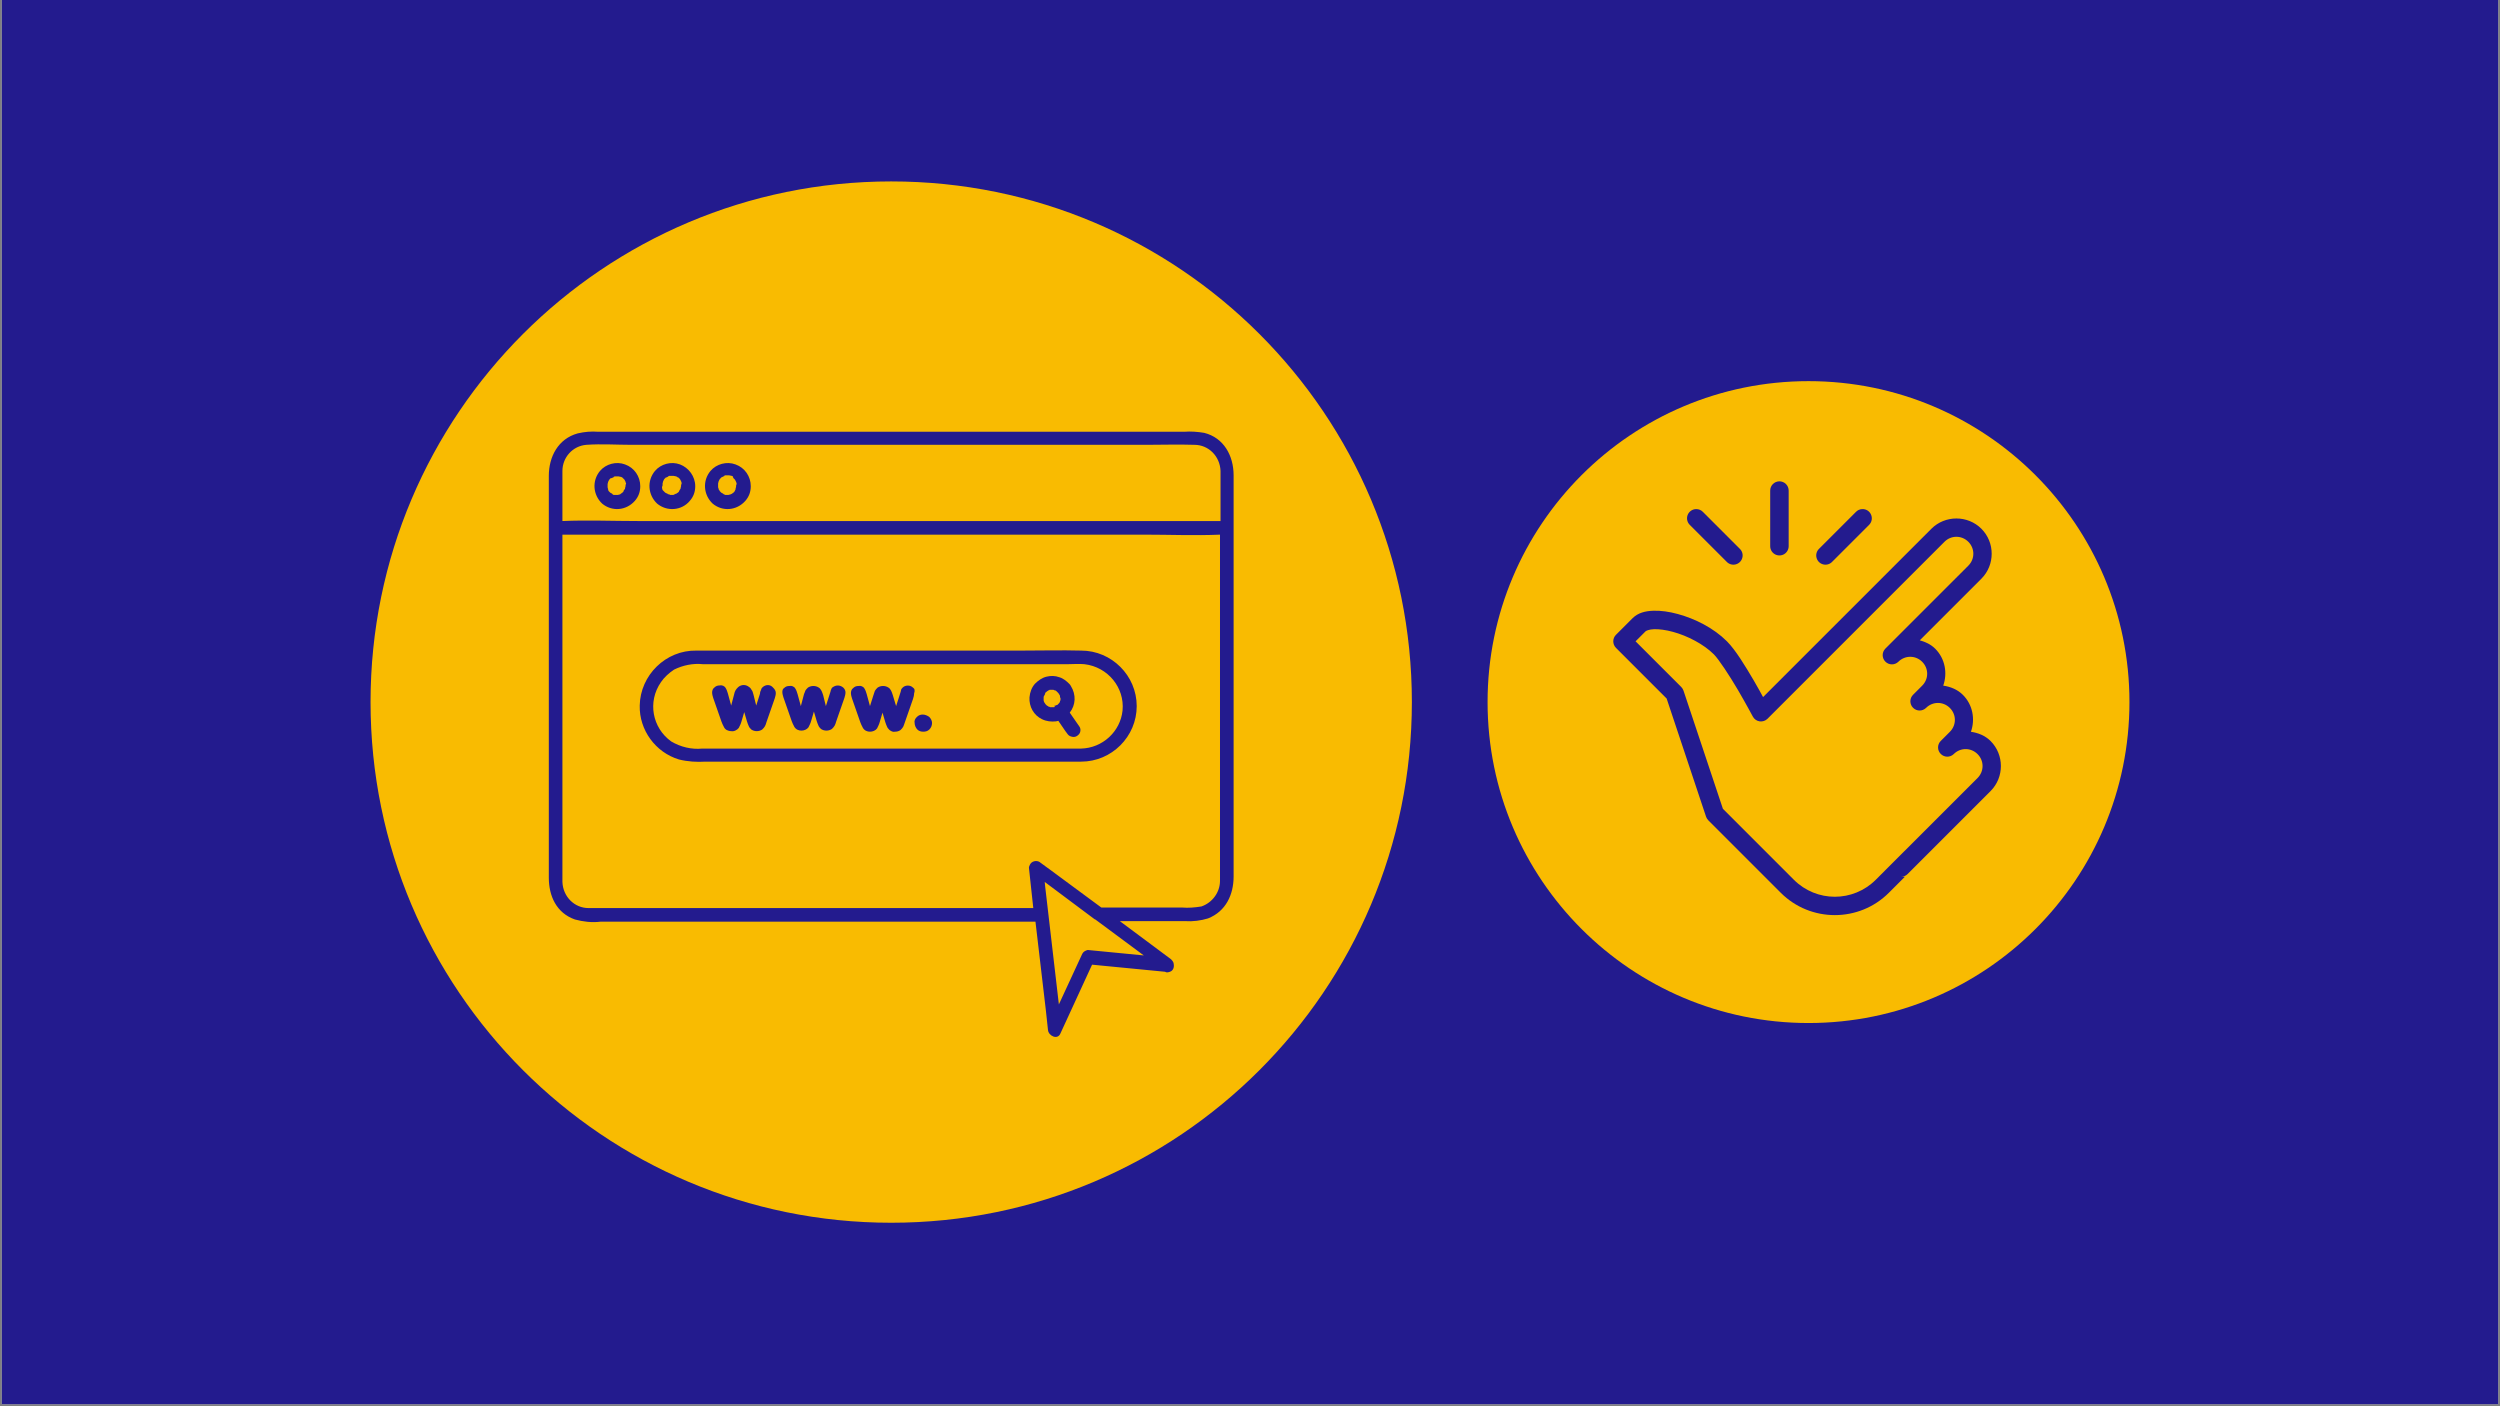 <svg xmlns="http://www.w3.org/2000/svg" xmlns:xlink="http://www.w3.org/1999/xlink" width="1600" zoomAndPan="magnify" viewBox="0 0 1200 675" height="900" preserveAspectRatio="xMidYMid meet" version="1.0"><rect x="0" y="0" width="1200" height="675" fill="#808080" stroke="none"/><defs><clipPath id="aed9dc8005"><path d="M 0.887 0 L 1199.113 0 L 1199.113 674 L 0.887 674 Z M 0.887 0 " clip-rule="nonzero"/></clipPath><clipPath id="8f3092a092"><path d="M 177.863 87.082 L 677.699 87.082 L 677.699 586.918 L 177.863 586.918 Z M 177.863 87.082 " clip-rule="nonzero"/></clipPath><clipPath id="3a769e5d17"><path d="M 427.781 87.082 C 289.758 87.082 177.863 198.977 177.863 337 C 177.863 475.027 289.758 586.918 427.781 586.918 C 565.809 586.918 677.699 475.027 677.699 337 C 677.699 198.977 565.809 87.082 427.781 87.082 Z M 427.781 87.082 " clip-rule="nonzero"/></clipPath><clipPath id="f96d45db02"><path d="M 714.035 182.949 L 1022.137 182.949 L 1022.137 491.051 L 714.035 491.051 Z M 714.035 182.949 " clip-rule="nonzero"/></clipPath><clipPath id="a32e4873ad"><path d="M 868.086 182.949 C 783.004 182.949 714.035 251.922 714.035 337 C 714.035 422.082 783.004 491.051 868.086 491.051 C 953.164 491.051 1022.137 422.082 1022.137 337 C 1022.137 251.922 953.164 182.949 868.086 182.949 Z M 868.086 182.949 " clip-rule="nonzero"/></clipPath><clipPath id="e11f2aeb3f"><path d="M 774 231.109 L 961 231.109 L 961 440 L 774 440 Z M 774 231.109 " clip-rule="nonzero"/></clipPath><clipPath id="ef85f9546a"><path d="M 263.352 207 L 592.113 207 L 592.113 498 L 263.352 498 Z M 263.352 207 " clip-rule="nonzero"/></clipPath></defs><g clip-path="url(#aed9dc8005)"><path fill="#ffffff" d="M 0.887 0 L 1199.113 0 L 1199.113 674 L 0.887 674 Z M 0.887 0 " fill-opacity="1" fill-rule="nonzero"/><path fill="#231b8e" d="M 0.887 0 L 1199.113 0 L 1199.113 674 L 0.887 674 Z M 0.887 0 " fill-opacity="1" fill-rule="nonzero"/></g><g clip-path="url(#8f3092a092)"><g clip-path="url(#3a769e5d17)"><path fill="#f9bb01" d="M 177.863 87.082 L 677.699 87.082 L 677.699 586.918 L 177.863 586.918 Z M 177.863 87.082 " fill-opacity="1" fill-rule="nonzero"/></g></g><g clip-path="url(#f96d45db02)"><g clip-path="url(#a32e4873ad)"><path fill="#f9bb01" d="M 714.035 182.949 L 1022.137 182.949 L 1022.137 491.051 L 714.035 491.051 Z M 714.035 182.949 " fill-opacity="1" fill-rule="nonzero"/></g></g><g clip-path="url(#e11f2aeb3f)"><path fill="#231b8e" d="M 854.059 231.039 C 851.617 231.09 849.66 233.098 849.695 235.539 L 849.695 262.121 C 849.68 263.715 850.508 265.203 851.895 266.016 C 853.277 266.812 854.977 266.812 856.359 266.016 C 857.742 265.203 858.574 263.715 858.559 262.121 L 858.559 235.539 C 858.574 234.344 858.109 233.184 857.258 232.336 C 856.41 231.488 855.25 231.023 854.059 231.039 Z M 814.199 244.367 C 812.398 244.367 810.789 245.457 810.098 247.117 C 809.422 248.797 809.82 250.699 811.117 251.965 L 828.84 269.688 C 829.949 270.844 831.609 271.312 833.152 270.898 C 834.707 270.5 835.918 269.289 836.316 267.73 C 836.734 266.191 836.266 264.527 835.105 263.422 L 817.383 245.699 C 816.555 244.832 815.41 244.367 814.199 244.367 Z M 893.914 244.367 C 892.758 244.383 891.664 244.867 890.871 245.699 L 873.148 263.422 C 871.988 264.527 871.52 266.191 871.938 267.73 C 872.332 269.289 873.547 270.5 875.102 270.898 C 876.645 271.312 878.305 270.844 879.414 269.688 L 897.137 251.965 C 898.449 250.684 898.832 248.746 898.121 247.066 C 897.41 245.371 895.75 244.297 893.914 244.367 Z M 939.07 248.867 C 934.727 248.867 930.363 250.512 927.078 253.797 L 846.27 334.605 C 844.938 332.164 844.277 330.867 841.805 326.625 C 837.684 319.617 833.098 312.02 828.926 307.832 C 822.523 301.426 813.664 296.996 805.355 294.73 C 801.219 293.605 797.203 293.016 793.535 293.156 C 789.867 293.293 786.316 294.07 783.617 296.754 L 775.672 304.699 C 773.941 306.43 773.941 309.25 775.672 310.98 L 799.988 335.297 L 818.906 392.012 C 819.133 392.672 819.496 393.258 819.98 393.742 L 854.766 428.531 C 869.062 442.828 892.359 442.828 906.652 428.531 L 914.32 420.863 L 912.488 420.863 C 913.664 420.863 914.789 420.398 915.617 419.566 L 955.496 379.691 C 962.07 373.098 962.07 362.297 955.496 355.703 C 952.848 353.055 949.488 351.773 946.047 351.254 C 948.156 345.266 946.961 338.309 942.203 333.551 C 939.555 330.902 936.195 329.621 932.754 329.102 C 934.863 323.113 933.672 316.156 928.91 311.395 C 926.801 309.285 924.203 308.109 921.504 307.348 L 951.062 277.785 C 957.656 271.191 957.656 260.391 951.062 253.797 C 947.777 250.512 943.414 248.867 939.07 248.867 Z M 939.07 257.656 C 941.129 257.656 943.188 258.453 944.801 260.062 C 948 263.266 948 268.32 944.801 271.52 L 904.922 311.395 C 903.246 313.145 903.277 315.895 904.992 317.594 C 906.688 319.305 909.441 319.34 911.188 317.66 C 914.391 314.461 919.445 314.461 922.645 317.66 C 925.848 320.863 925.848 325.918 922.645 329.117 L 918.215 333.551 C 916.535 335.297 916.57 338.051 918.285 339.746 C 919.98 341.457 922.73 341.492 924.48 339.816 C 927.684 336.613 932.734 336.613 935.938 339.816 C 939.141 343.016 939.141 348.07 935.938 351.273 L 931.508 355.703 C 929.828 357.449 929.863 360.203 931.578 361.898 C 933.273 363.613 936.023 363.648 937.773 361.969 C 940.973 358.766 946.027 358.766 949.23 361.969 C 952.43 365.168 952.43 370.223 949.23 373.441 L 909.355 413.301 L 900.391 422.266 C 889.484 433.168 871.938 433.168 861.031 422.266 L 826.988 388.207 L 808.074 331.488 C 807.848 330.848 807.484 330.262 807 329.758 L 785.07 307.832 L 789.883 303.02 C 790.09 302.812 791.457 302.102 793.879 302.016 C 796.305 301.93 799.559 302.344 803.035 303.297 C 809.977 305.184 817.766 309.199 822.68 314.113 C 825 316.449 830.156 324.273 834.156 331.094 C 838.152 337.93 841.355 343.949 841.355 343.949 C 842.012 345.195 843.223 346.047 844.609 346.254 C 845.992 346.461 847.41 345.992 848.398 345.008 L 933.34 260.062 C 934.949 258.453 937.012 257.656 939.07 257.656 Z M 939.07 257.656 " fill-opacity="1" fill-rule="nonzero"/></g><path fill="#231b8e" d="M 518.969 312.285 C 509.305 312.023 499.895 312.285 490.23 312.285 L 366.898 312.285 C 355.926 312.285 345.215 312.285 334.238 312.285 C 319.605 312.023 307.324 324.043 307.066 338.676 C 306.805 350.434 314.641 361.145 325.879 364.543 C 330.059 365.586 334.5 365.848 338.68 365.586 L 518.711 365.586 C 518.711 365.586 518.969 365.586 518.969 365.586 C 533.602 365.586 545.621 353.566 545.621 338.938 C 545.621 324.305 533.602 312.285 518.969 312.285 Z M 538.828 341.027 C 537.785 351.215 529.16 359.055 518.969 359.316 C 518.969 359.316 518.711 359.316 518.711 359.316 L 337.113 359.316 C 331.887 359.84 326.66 358.531 322.219 355.918 C 313.074 349.387 310.723 336.844 317.254 327.438 C 318.824 325.086 321.176 322.996 323.527 321.43 C 327.707 319.34 332.672 318.293 337.375 318.816 L 512.438 318.816 C 515.051 318.816 517.926 318.555 520.539 318.816 C 531.773 320.121 539.875 330.051 538.828 341.027 Z M 538.828 341.027 " fill-opacity="1" fill-rule="nonzero"/><path fill="#231b8e" d="M 513.484 342.07 C 516.359 338.414 516.617 333.449 514.008 329.27 C 513.746 328.746 513.484 328.484 513.223 328.223 C 511.914 326.918 510.348 325.609 508.52 325.086 C 506.43 324.305 504.34 324.305 502.246 324.824 C 500.156 325.348 498.328 326.656 496.762 328.223 C 495.191 330.051 494.41 332.141 494.148 334.754 C 493.887 339.195 496.238 343.379 500.156 345.207 C 502.25 346.25 504.602 346.512 506.953 346.25 C 507.211 346.25 507.734 345.992 507.996 345.992 L 511.395 350.957 L 512.176 352 C 512.699 352.785 513.223 353.309 514.266 353.566 C 515.051 353.828 516.098 353.828 516.879 353.309 C 517.664 352.785 518.188 352.262 518.449 351.477 C 518.711 350.695 518.711 349.648 518.188 348.863 Z M 508.52 338.152 C 508.258 338.414 507.996 338.676 508.52 338.152 Z M 505.645 339.457 C 505.383 339.457 505.383 339.457 505.645 339.457 C 505.383 339.457 505.383 339.457 505.645 339.457 L 504.078 339.457 L 503.555 339.195 C 503.555 339.195 503.293 338.938 503.293 339.195 C 503.293 339.195 503.031 339.195 503.031 338.938 L 502.508 338.676 C 501.988 338.152 501.988 338.152 501.727 337.891 C 501.727 337.629 501.465 337.629 501.465 337.367 C 501.465 337.367 501.203 337.105 501.203 337.105 C 501.203 336.844 500.941 336.586 500.941 336.062 C 500.941 336.062 500.941 335.801 500.941 335.801 C 500.941 335.539 500.941 335.277 500.941 335.016 C 500.941 335.016 500.941 334.754 500.941 334.754 C 500.941 334.492 500.941 334.234 501.203 333.973 C 501.203 333.711 501.465 333.711 501.465 333.449 L 501.727 332.926 C 501.203 333.449 501.727 332.926 501.727 332.664 C 501.727 332.402 501.988 332.402 502.25 332.141 L 502.508 331.883 C 502.77 331.621 503.031 331.621 503.293 331.359 C 503.555 331.359 503.555 331.359 503.816 331.098 L 504.34 331.098 C 504.602 331.098 504.859 331.098 505.121 331.098 L 505.645 331.098 L 506.168 331.359 C 506.691 331.359 506.953 331.621 507.211 331.883 L 507.473 332.141 C 507.734 332.402 507.734 332.402 507.996 332.664 C 508.258 332.926 508.258 333.188 508.52 333.449 C 508.52 333.711 508.781 333.711 508.781 333.973 C 508.781 334.234 508.781 335.016 509.043 335.016 C 509.043 335.016 509.043 335.277 509.043 335.277 C 509.043 335.277 509.043 335.277 509.043 335.539 C 509.043 335.539 509.043 335.801 509.043 335.801 C 509.043 335.801 509.043 335.801 509.043 336.062 L 508.781 336.586 L 508.781 336.844 C 508.52 337.367 508.52 337.367 508.258 337.629 C 508.258 337.629 507.996 337.891 507.996 337.891 L 507.734 338.152 C 507.734 338.152 507.734 338.152 507.473 338.414 C 507.473 338.414 507.211 338.414 507.211 338.414 L 506.691 338.676 C 506.691 338.676 506.691 338.676 506.43 338.676 C 506.43 338.676 506.168 338.676 506.168 338.676 C 506.43 339.457 506.168 339.457 505.645 339.457 Z M 505.645 339.457 " fill-opacity="1" fill-rule="nonzero"/><path fill="#231b8e" d="M 366.117 329.789 C 365.855 330.051 365.332 330.574 365.332 331.098 C 365.07 331.621 364.809 332.141 364.809 332.926 L 362.98 338.676 L 361.676 333.449 C 361.414 332.402 361.152 331.621 360.891 331.359 C 360.629 330.836 360.105 330.051 359.582 329.789 C 358.016 328.484 355.926 328.484 354.359 329.789 C 353.836 330.312 353.312 330.836 353.051 331.359 C 352.789 331.883 352.527 332.402 352.27 333.711 L 350.961 338.676 L 349.395 332.926 C 349.133 332.141 348.871 331.098 348.348 330.312 C 347.824 329.27 346.52 328.746 345.473 329.008 C 344.43 329.008 343.645 329.27 342.859 330.051 C 342.078 330.574 341.816 331.621 341.816 332.402 C 341.816 333.188 342.078 334.234 342.34 335.016 L 346.258 346.25 L 346.781 347.559 C 347.043 348.082 347.305 348.602 347.566 349.125 C 347.824 349.648 348.348 350.172 348.871 350.434 C 349.395 350.695 350.176 350.953 350.961 350.953 C 352.27 351.215 353.836 350.434 354.621 349.387 C 355.141 348.344 355.664 347.297 355.926 346.25 L 357.23 341.809 L 358.539 346.25 C 358.801 347.035 359.062 347.82 359.324 348.344 C 359.582 349.125 360.105 349.648 360.629 350.172 C 362.195 351.215 364.285 351.215 365.855 350.172 C 366.379 349.648 366.898 349.125 367.16 348.602 C 367.422 348.082 367.684 347.559 367.945 346.512 L 371.863 335.277 C 372.125 334.492 372.387 333.449 372.387 332.664 C 372.387 331.621 371.863 330.836 371.082 330.051 C 369.773 328.484 367.684 328.484 366.117 329.789 Z M 366.117 329.789 " fill-opacity="1" fill-rule="nonzero"/><path fill="#231b8e" d="M 399.824 329.789 C 399.301 330.051 399.039 330.574 398.777 331.359 C 398.777 331.621 398.516 332.402 398.254 333.188 L 396.426 338.938 L 395.121 333.711 C 394.859 332.926 394.598 332.141 394.336 331.621 C 394.074 331.098 393.551 330.312 393.027 330.051 C 391.461 329.008 389.371 329.008 387.805 330.051 C 387.281 330.574 386.758 331.098 386.496 331.621 C 386.496 332.141 385.973 332.664 385.711 333.973 L 384.406 338.938 L 382.84 333.188 C 382.578 332.402 382.316 331.359 381.793 330.574 C 381.27 329.527 379.965 329.008 378.918 329.27 C 377.875 329.27 377.09 329.527 376.305 330.312 C 375.785 330.574 375.523 331.359 375.523 332.141 C 375.523 332.926 375.785 333.973 376.047 334.754 L 379.965 345.992 L 380.488 347.297 C 380.75 347.82 381.008 348.344 381.27 348.863 C 382.055 350.172 383.359 350.695 384.668 350.695 C 385.973 350.695 387.281 350.172 388.062 349.125 C 388.586 348.082 389.109 347.035 389.371 345.992 L 390.676 341.547 L 391.984 345.992 C 392.246 346.773 392.508 347.559 392.77 348.082 C 393.027 348.863 393.551 349.387 394.074 349.91 C 395.641 350.957 397.73 350.957 399.301 349.91 C 399.824 349.387 400.344 348.863 400.605 348.344 C 400.867 347.82 401.129 347.297 401.391 346.25 L 405.309 335.016 C 405.57 334.234 405.832 333.188 405.832 332.402 C 405.832 331.621 405.57 330.836 404.785 330.051 C 403.219 328.746 401.391 328.746 399.824 329.789 Z M 399.824 329.789 " fill-opacity="1" fill-rule="nonzero"/><path fill="#231b8e" d="M 438.23 330.051 C 436.926 328.746 434.574 328.746 433.266 330.051 C 433.008 330.312 432.484 330.836 432.484 331.359 C 432.484 331.621 432.223 332.402 431.961 333.188 L 430.133 338.938 L 428.562 333.711 C 428.305 332.926 428.043 332.141 427.781 331.621 C 427.52 331.098 426.996 330.312 426.473 330.051 C 424.906 329.008 422.816 329.008 421.25 330.051 C 420.727 330.574 420.203 331.098 419.941 331.621 C 419.68 332.141 419.68 332.664 419.156 333.973 L 417.59 338.938 L 416.023 333.188 C 415.762 332.402 415.5 331.359 414.977 330.574 C 414.453 329.527 413.148 329.008 412.102 329.27 C 411.059 329.27 410.273 329.527 409.488 330.312 C 408.707 330.836 408.445 331.883 408.445 332.664 C 408.445 333.449 408.707 334.492 408.969 335.277 L 412.887 346.512 L 413.41 347.82 C 413.672 348.344 413.934 348.863 414.195 349.387 C 414.977 350.695 416.285 351.215 417.59 351.215 C 418.898 351.215 420.203 350.695 420.988 349.648 C 421.508 348.602 422.031 347.559 422.293 346.512 L 423.602 342.07 L 424.906 346.512 C 425.168 347.297 425.43 348.082 425.691 348.602 C 425.953 349.387 426.473 349.91 426.996 350.434 C 427.781 350.953 428.562 351.477 429.609 351.215 C 430.656 351.215 431.438 350.957 432.223 350.434 C 432.746 349.91 433.27 349.387 433.527 348.863 C 433.789 348.344 434.051 347.559 434.312 346.773 L 438.23 335.539 C 438.492 334.754 438.754 333.711 438.754 332.926 C 439.277 331.359 439.016 330.574 438.23 330.051 Z M 438.23 330.051 " fill-opacity="1" fill-rule="nonzero"/><path fill="#231b8e" d="M 440.062 344.16 C 439.277 344.945 438.754 345.992 439.016 347.035 C 439.016 348.082 439.539 349.387 440.324 350.172 C 441.105 350.953 442.152 351.215 443.195 351.215 C 444.242 351.215 445.285 350.953 446.07 350.172 C 446.855 349.387 447.379 348.344 447.379 347.035 C 447.379 345.992 446.855 344.945 446.07 344.16 C 443.98 342.594 441.629 342.594 440.062 344.16 Z M 440.062 344.16 " fill-opacity="1" fill-rule="nonzero"/><g clip-path="url(#ef85f9546a)"><path fill="#231b8e" d="M 578.023 207.77 C 574.887 207.246 571.488 206.984 568.355 207.246 L 287.207 207.246 C 283.809 206.984 280.676 207.246 277.277 208.031 C 267.871 210.641 263.43 219.266 263.43 228.41 L 263.43 421.242 C 263.43 430.125 267.086 438.227 275.973 441.359 C 279.891 442.406 284.07 442.93 288.25 442.406 L 497.023 442.406 L 501.988 484.734 L 503.031 494.402 C 503.293 497.277 507.734 499.367 509.043 495.973 L 524.195 463.047 L 559.211 466.445 C 559.992 466.969 560.777 466.707 561.562 466.445 C 563.129 465.922 563.652 464.355 563.391 462.785 C 563.391 462.004 562.867 461.219 562.082 460.434 L 537.523 442.145 L 568.879 442.145 C 572.535 442.406 576.453 441.883 579.852 440.84 C 588.473 437.441 592.133 429.344 592.133 420.719 L 592.133 228.148 C 592.133 218.742 587.43 210.121 578.023 207.77 Z M 269.961 226.059 C 269.961 219.527 274.926 214.039 281.457 213.516 C 288.773 212.992 296.09 213.516 303.145 213.516 L 550.324 213.516 C 557.902 213.516 565.48 213.254 573.32 213.516 C 580.113 213.516 585.598 219.004 585.859 226.059 L 585.859 250.098 L 306.281 250.098 C 294.262 250.098 281.98 249.574 269.961 250.098 L 269.961 229.195 C 269.961 228.148 269.961 227.105 269.961 226.059 Z M 519.492 457.824 L 508.258 482.121 L 501.727 425.945 L 501.465 423.332 L 525.242 441.102 C 525.242 441.102 525.504 441.359 525.766 441.359 L 549.02 458.605 L 522.105 455.992 C 521.062 456.254 520.016 456.777 519.492 457.824 Z M 585.598 422.809 C 585.598 428.297 581.941 433.262 576.715 435.09 C 573.582 435.613 570.445 435.875 567.309 435.613 L 528.637 435.613 L 506.691 419.414 L 498.852 413.664 C 497.285 412.879 495.191 413.402 494.41 414.973 C 494.148 415.492 493.887 416.016 493.887 416.539 L 495.977 435.875 L 290.082 435.875 C 287.469 435.875 284.855 435.875 282.504 435.875 C 275.711 435.875 270.223 430.387 269.961 423.332 C 269.961 422.547 269.961 421.504 269.961 420.719 L 269.961 256.629 L 549.281 256.629 C 561.301 256.629 573.582 257.152 585.598 256.629 L 585.598 419.414 C 585.598 420.719 585.598 421.766 585.598 422.809 Z M 585.598 422.809 " fill-opacity="1" fill-rule="nonzero"/></g><path fill="#231b8e" d="M 304.715 240.43 C 306.543 238.34 307.324 235.988 307.324 233.375 C 307.324 228.672 304.453 224.492 300.012 222.922 C 295.828 221.355 290.863 222.66 287.992 226.059 C 284.07 230.762 284.594 237.555 289.035 241.734 C 293.738 245.656 300.531 245.133 304.715 240.43 Z M 300.793 232.59 C 300.793 232.852 300.793 232.852 300.793 232.852 C 300.793 232.852 300.793 232.852 300.793 232.59 Z M 291.648 232.852 C 291.648 232.59 291.648 232.59 291.648 232.328 C 291.648 232.066 291.91 231.547 291.91 231.285 C 291.91 231.023 292.172 231.023 292.172 230.762 C 292.172 230.5 292.434 230.5 292.434 230.238 C 292.695 229.977 292.953 229.715 293.215 229.457 L 293.477 229.457 C 293.215 229.715 293.477 229.457 293.738 229.457 C 294 229.195 294.523 229.195 294.785 228.934 C 294.785 228.934 294 229.195 294.523 228.934 L 295.047 228.672 L 295.305 228.672 C 295.305 228.672 295.305 228.672 295.566 228.672 C 295.566 228.672 295.828 228.672 295.828 228.672 L 296.875 228.672 L 298.18 228.934 C 298.703 229.195 298.703 229.195 298.703 229.195 L 298.965 229.457 L 299.75 230.238 L 300.012 230.762 C 300.012 231.023 300.27 231.023 300.27 231.285 C 300.27 231.809 300.531 231.809 300.531 232.066 C 300.531 232.328 300.27 232.59 300.27 232.852 C 300.27 233.113 300.27 233.113 300.27 233.375 C 300.27 233.375 300.012 234.16 300.012 234.418 C 300.012 234.418 300.012 234.68 300.012 234.68 C 300.012 234.68 300.012 234.68 299.75 234.941 C 299.488 235.203 299.227 235.727 299.227 235.988 C 299.227 235.988 298.965 236.25 298.965 236.25 C 298.965 236.25 298.703 236.512 298.703 236.512 C 298.441 236.512 298.18 237.031 297.918 237.031 L 297.656 237.293 L 296.613 237.555 C 296.613 237.555 296.352 237.555 296.352 237.555 C 296.352 237.555 296.09 237.555 296.09 237.555 C 295.828 237.555 295.566 237.555 295.047 237.555 L 294.523 237.555 L 294 237.293 C 293.477 237.031 294.262 237.293 294.262 237.293 C 294 237.031 293.738 237.031 293.477 236.77 L 292.953 236.512 C 292.434 235.988 292.434 235.988 292.172 235.727 L 291.91 235.203 L 291.91 234.68 C 291.648 234.418 291.91 234.418 291.91 234.941 C 291.91 234.68 291.648 234.16 291.648 233.898 L 291.648 233.375 C 291.648 233.375 291.648 233.113 291.648 232.852 Z M 291.648 232.852 " fill-opacity="1" fill-rule="nonzero"/><path fill="#231b8e" d="M 291.648 232.852 C 291.91 232.066 291.648 232.59 291.648 232.852 Z M 291.648 232.852 " fill-opacity="1" fill-rule="nonzero"/><path fill="#231b8e" d="M 296.352 237.816 L 296.613 237.816 C 296.613 237.555 296.352 237.555 296.352 237.816 Z M 296.352 237.816 " fill-opacity="1" fill-rule="nonzero"/><path fill="#231b8e" d="M 318.039 232.59 C 318.301 231.809 318.039 232.328 318.039 232.59 Z M 318.039 232.59 " fill-opacity="1" fill-rule="nonzero"/><path fill="#231b8e" d="M 331.102 240.43 C 332.934 238.34 333.715 235.988 333.715 233.375 C 333.715 228.672 330.582 224.492 326.398 222.922 C 322.219 221.355 317.254 222.66 314.379 226.059 C 310.461 230.762 310.984 237.555 315.426 241.734 C 320.129 245.656 327.184 245.133 331.102 240.43 Z M 327.184 232.59 C 327.184 232.852 327.184 232.852 327.184 232.852 C 327.184 232.59 327.184 232.59 327.184 232.59 Z M 318.039 232.59 C 318.039 232.328 318.039 232.328 318.039 232.066 C 318.039 231.809 318.301 231.285 318.301 231.023 L 318.824 229.977 C 319.082 229.457 318.824 229.977 318.824 229.977 C 319.082 229.715 319.344 229.457 319.605 229.195 C 319.605 229.195 319.867 229.195 319.867 229.195 C 320.129 228.934 320.652 228.934 320.914 228.672 C 320.914 228.672 320.129 228.934 320.652 228.672 L 321.176 228.41 L 321.438 228.41 C 321.438 228.41 321.438 228.41 321.695 228.41 C 321.695 228.41 321.957 228.41 321.957 228.41 L 323.266 228.41 L 324.57 228.672 C 325.094 228.934 325.094 228.934 325.094 228.934 L 325.355 229.195 L 325.617 229.195 L 326.398 229.977 L 326.922 231.023 C 327.184 231.547 327.184 231.809 327.184 232.066 C 327.184 232.328 326.922 232.59 326.922 232.852 C 326.922 233.113 326.922 233.113 326.922 233.375 C 326.922 233.637 326.66 234.16 326.66 234.418 C 326.66 234.418 326.66 234.68 326.66 234.68 C 326.66 234.68 326.66 234.68 326.398 234.941 C 326.141 235.465 325.879 235.727 325.879 235.988 C 325.879 235.988 325.617 236.25 325.617 236.25 L 325.355 236.512 C 325.094 236.512 324.57 237.031 324.57 237.031 L 324.309 237.031 L 323.266 237.555 C 323.266 237.555 323.004 237.555 323.004 237.555 C 323.004 237.555 322.742 237.555 322.742 237.555 C 322.48 237.555 321.957 237.555 321.695 237.555 L 321.176 237.293 L 320.652 237.293 C 320.129 237.031 320.914 237.293 320.914 237.293 C 320.652 237.031 320.391 237.031 319.867 236.77 C 319.867 236.77 319.605 236.512 319.344 236.512 C 319.344 236.512 318.562 235.727 318.562 235.727 L 318.039 235.203 C 318.039 235.203 317.777 234.418 317.777 234.16 C 317.777 233.898 317.777 233.898 317.777 233.637 C 318.039 233.375 318.039 232.852 318.039 232.59 Z M 318.039 232.59 " fill-opacity="1" fill-rule="nonzero"/><path fill="#231b8e" d="M 357.754 240.43 C 359.582 238.34 360.367 235.988 360.367 233.375 C 360.367 228.672 357.492 224.492 353.051 222.922 C 348.871 221.355 343.906 222.66 341.031 226.059 C 337.113 230.762 337.637 237.555 342.078 241.734 C 346.781 245.656 353.574 245.133 357.754 240.43 Z M 353.836 232.59 Z M 344.691 232.59 L 344.691 232.066 C 344.691 231.809 344.953 231.285 344.953 231.023 L 345.215 230.5 C 345.215 230.238 345.473 230.238 345.473 229.977 C 345.734 229.715 345.996 229.457 346.258 229.195 L 346.52 228.934 C 346.258 229.195 346.52 228.934 346.781 228.934 C 347.043 228.672 347.566 228.672 347.824 228.41 C 347.824 228.41 347.043 228.672 347.566 228.41 L 348.086 228.148 L 348.348 228.148 C 348.348 228.148 348.348 228.148 348.609 228.148 C 348.609 228.148 348.871 228.148 348.871 228.148 L 349.918 228.148 L 351.223 228.41 C 351.484 228.41 351.746 228.672 351.746 228.672 L 352.008 229.457 L 352.789 230.238 L 353.312 231.285 C 353.574 231.809 353.574 232.066 353.574 232.328 C 353.574 232.59 353.312 232.852 353.312 233.113 C 353.312 233.375 353.312 233.375 353.312 233.637 C 353.312 233.898 353.051 234.418 353.051 234.68 C 353.051 234.68 353.051 234.941 353.051 234.941 L 352.527 235.988 C 352.527 235.988 352.27 236.25 352.27 236.25 C 352.27 236.25 352.008 236.512 352.008 236.512 C 351.746 236.512 351.484 237.031 351.223 237.031 L 350.699 237.293 L 349.656 237.555 C 349.656 237.555 349.395 237.555 349.395 237.555 C 349.395 237.555 349.395 237.555 349.133 237.555 C 348.871 237.555 348.609 237.555 348.086 237.555 L 347.566 237.293 L 347.305 237.293 C 346.781 237.031 347.566 237.293 347.566 237.293 C 347.305 237.031 347.043 237.031 346.781 236.77 L 346.258 236.512 C 345.734 235.988 345.734 235.988 345.473 235.727 L 345.215 235.203 L 344.953 234.941 L 344.953 234.68 C 344.953 234.418 344.953 234.418 344.953 234.68 C 344.953 234.418 344.691 234.16 344.691 233.898 C 344.691 233.637 344.691 233.637 344.691 233.375 C 344.691 233.375 344.691 232.852 344.691 232.59 Z M 345.473 230.238 C 345.473 229.977 345.473 229.977 345.473 230.238 Z M 345.473 230.238 " fill-opacity="1" fill-rule="nonzero"/><path fill="#231b8e" d="M 349.395 237.816 C 349.656 237.816 349.656 237.816 349.395 237.816 L 349.656 237.816 C 349.656 237.555 349.395 237.555 349.395 237.816 Z M 349.395 237.816 " fill-opacity="1" fill-rule="nonzero"/></svg>